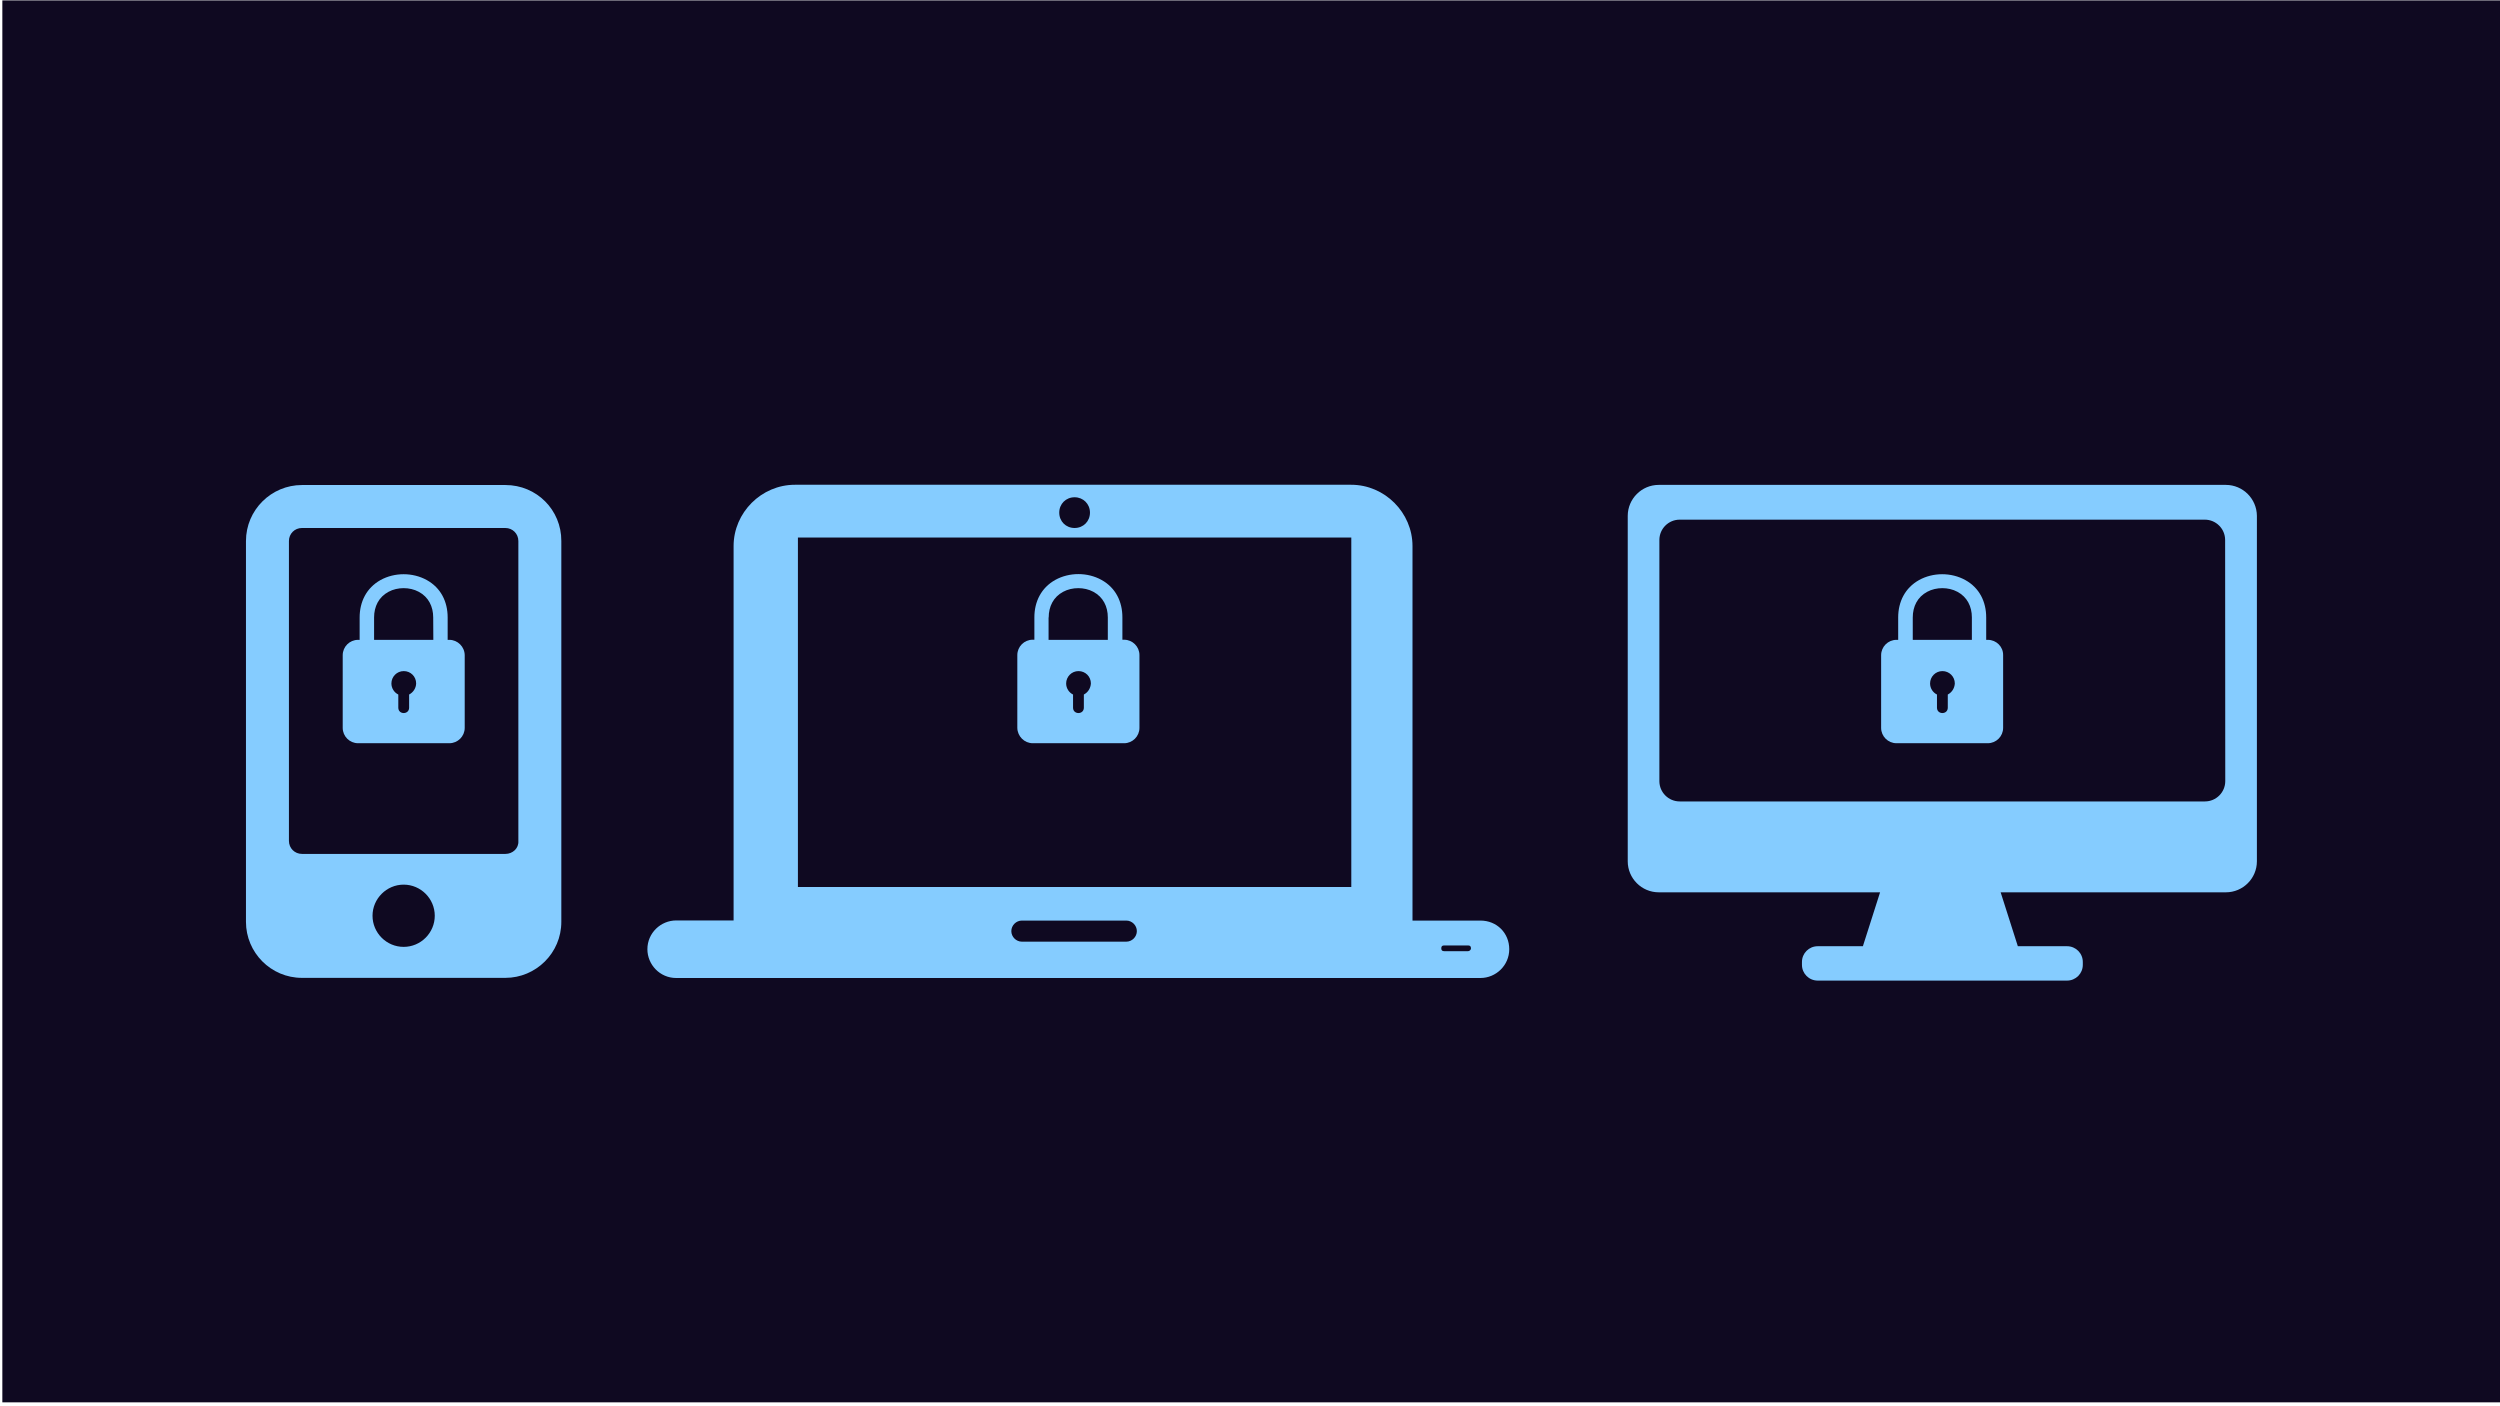 <?xml version="1.0" encoding="utf-8"?>
<!-- Generator: Adobe Illustrator 23.1.0, SVG Export Plug-In . SVG Version: 6.00 Build 0)  -->
<svg version="1.1" id="Layer_1" xmlns="http://www.w3.org/2000/svg" xmlns:xlink="http://www.w3.org/1999/xlink" x="0px" y="0px"
	 viewBox="0 0 1920 1080" style="enable-background:new 0 0 1920 1080;" xml:space="preserve">
<style type="text/css">
	.st0{fill:#0F0921;}
	.st1{fill:#85CCFF;}
</style>
<rect x="1.8" y="0.3" class="st0" width="1918.5" height="1076.7"/>
<g>
	<path class="st1" d="M388.2,372.5H231.9c-23.5,0-43,19.1-43,43V708c0,23.5,19.1,43,43,43h156.2c23.5,0,43-19.1,43-43V415.5
		C431.2,391.6,412.1,372.5,388.2,372.5z M310,727.2c-13.2,0-23.9-10.8-23.9-23.9s10.8-23.9,23.9-23.9c13.2,0,23.9,10.8,23.9,23.9
		S323.2,727.2,310,727.2z M388.2,655.8H231.9c-5.6,0-10-4.4-10-10V415.5c0-5.6,4.4-10,10-10h156.2c5.6,0,10,4.4,10,10v230.4
		C398.5,651.5,393.7,655.8,388.2,655.8z"/>
	<path class="st1" d="M345.1,491.4h-1.3v-17.2c0-12.1-5.2-22.7-16-28.7c-5.4-3-11.6-4.5-17.8-4.5s-12.4,1.5-17.8,4.5
		c-10.7,6-16,16.6-16,28.7v17.2H275c-6.5,0-11.8,5.3-11.8,11.8V559c0,6.5,5.3,11.8,11.8,11.8h70.1c6.5,0,11.8-5.3,11.8-11.8v-55.9
		C356.8,496.7,351.5,491.4,345.1,491.4z M314.2,533.4L314.2,533.4v10.1c0,5.5-8.3,5.5-8.3,0v-10.1c-3.1-1.5-5.3-4.8-5.3-8.5
		c0-5.2,4.2-9.5,9.5-9.5s9.5,4.2,9.5,9.5C319.5,528.6,317.3,531.8,314.2,533.4z M332.8,491.4h-45.5v-17.2c0-8.4,3.6-15.7,11.1-19.7
		c3.5-1.9,7.6-2.8,11.6-2.8s8.1,0.9,11.6,2.8c7.5,4,11.1,11.3,11.1,19.7L332.8,491.4L332.8,491.4z"/>
	<path class="st1" d="M1137,707h-52.2c0-0.7,0-2.2,0-2.9V419.4c0-25.7-21.3-47.1-47.1-47.1H610.5c-25.7,0-47.1,21.3-47.1,47.1V704
		c0,0.7,0,2.2,0,2.9h-44.1c-11.8,0-22.1,9.6-22.1,22.1c0,11.8,9.6,22.1,22.1,22.1H1137c11.8,0,22.1-9.6,22.1-22.1
		S1149.5,707,1137,707z M825.3,381.9c6.6,0,11.8,5.1,11.8,11.8s-5.1,11.8-11.8,11.8s-11.8-5.1-11.8-11.8S818.6,381.9,825.3,381.9z
		 M865,723.2h-80.2c-4.4,0-8.1-3.7-8.1-8.1s3.7-8.1,8.1-8.1H865c4.4,0,8.1,3.7,8.1,8.1S869.4,723.2,865,723.2z M1037.8,681.2h-425
		V412.8h425V681.2z M1127.5,730.5h-18.4c-1.5,0-2.2-0.7-2.2-2.2s0.7-2.2,2.2-2.2h18.4c1.5,0,2.2,0.7,2.2,2.2
		S1128.2,730.5,1127.5,730.5z"/>
	<path class="st1" d="M793.2,570.8h70.1c6.5,0,11.8-5.3,11.8-11.8v-55.9c0-6.5-5.3-11.8-11.8-11.8H862v-17.2
		c0-12.1-5.2-22.7-16-28.7c-5.4-3-11.6-4.5-17.8-4.5s-12.4,1.5-17.8,4.5c-10.7,6-16,16.6-16,28.7v17.2h-1.3
		c-6.5,0-11.8,5.3-11.8,11.8V559C781.4,565.5,786.7,570.8,793.2,570.8z M832.4,533.4v10.1c0,5.5-8.3,5.5-8.3,0v-10.1
		c-3.1-1.5-5.3-4.8-5.3-8.5c0-5.2,4.2-9.5,9.5-9.5s9.5,4.2,9.5,9.5C837.6,528.6,835.5,531.8,832.4,533.4z M805.4,474.2
		c0-8.4,3.6-15.7,11.1-19.7c3.5-1.9,7.6-2.8,11.6-2.8s8.1,0.9,11.6,2.8c7.5,4,11.1,11.3,11.1,19.7v17.2h-45.5v-17.2H805.4z"/>
	<path class="st1" d="M1526.7,491.4h-1.3v-17.2c0-12.1-5.2-22.7-16-28.7c-5.4-3-11.6-4.5-17.8-4.5c-6.2,0-12.4,1.5-17.8,4.5
		c-10.7,6-16,16.6-16,28.7v17.2h-1.3c-6.5,0-11.8,5.3-11.8,11.8V559c0,6.5,5.3,11.8,11.8,11.8h70.1c6.5,0,11.8-5.3,11.8-11.8v-55.9
		C1538.5,496.7,1533.2,491.4,1526.7,491.4z M1495.9,533.4v10.1c0,5.5-8.3,5.5-8.3,0v-10.1c-3.1-1.5-5.3-4.8-5.3-8.5
		c0-5.2,4.2-9.5,9.5-9.5c5.2,0,9.5,4.2,9.5,9.5C1501.1,528.6,1499,531.8,1495.9,533.4z M1514.4,491.4H1469v-17.2
		c0-8.4,3.6-15.7,11.1-19.7c3.5-1.9,7.6-2.8,11.6-2.8s8.1,0.9,11.6,2.8c7.5,4,11.1,11.3,11.1,19.7L1514.4,491.4L1514.4,491.4z"/>
	<path class="st1" d="M1709.4,372.4h-435.5c-13.1,0-23.8,10.7-23.8,23.8v265.3c0,13.1,10.7,23.8,23.8,23.8h170l-13.2,41.4H1396
		c-6.7,0-12.1,5.4-12.1,12.1v2.2c0,6.7,5.4,12.1,12.1,12.1h191.5c6.7,0,12.1-5.4,12.1-12.1v-2.2c0-6.7-5.4-12.1-12.1-12.1h-37.8
		l-13.2-41.4h173c13.1,0,23.8-10.7,23.8-23.8V396.2C1733.2,383.1,1722.6,372.4,1709.4,372.4z M1709,599.9c0,8.6-7,15.6-15.6,15.6
		H1290c-8.6,0-15.6-7-15.6-15.6V414.7c0-8.6,7-15.6,15.6-15.6h403.3c8.6,0,15.6,7,15.6,15.6L1709,599.9L1709,599.9z"/>
</g>
</svg>
